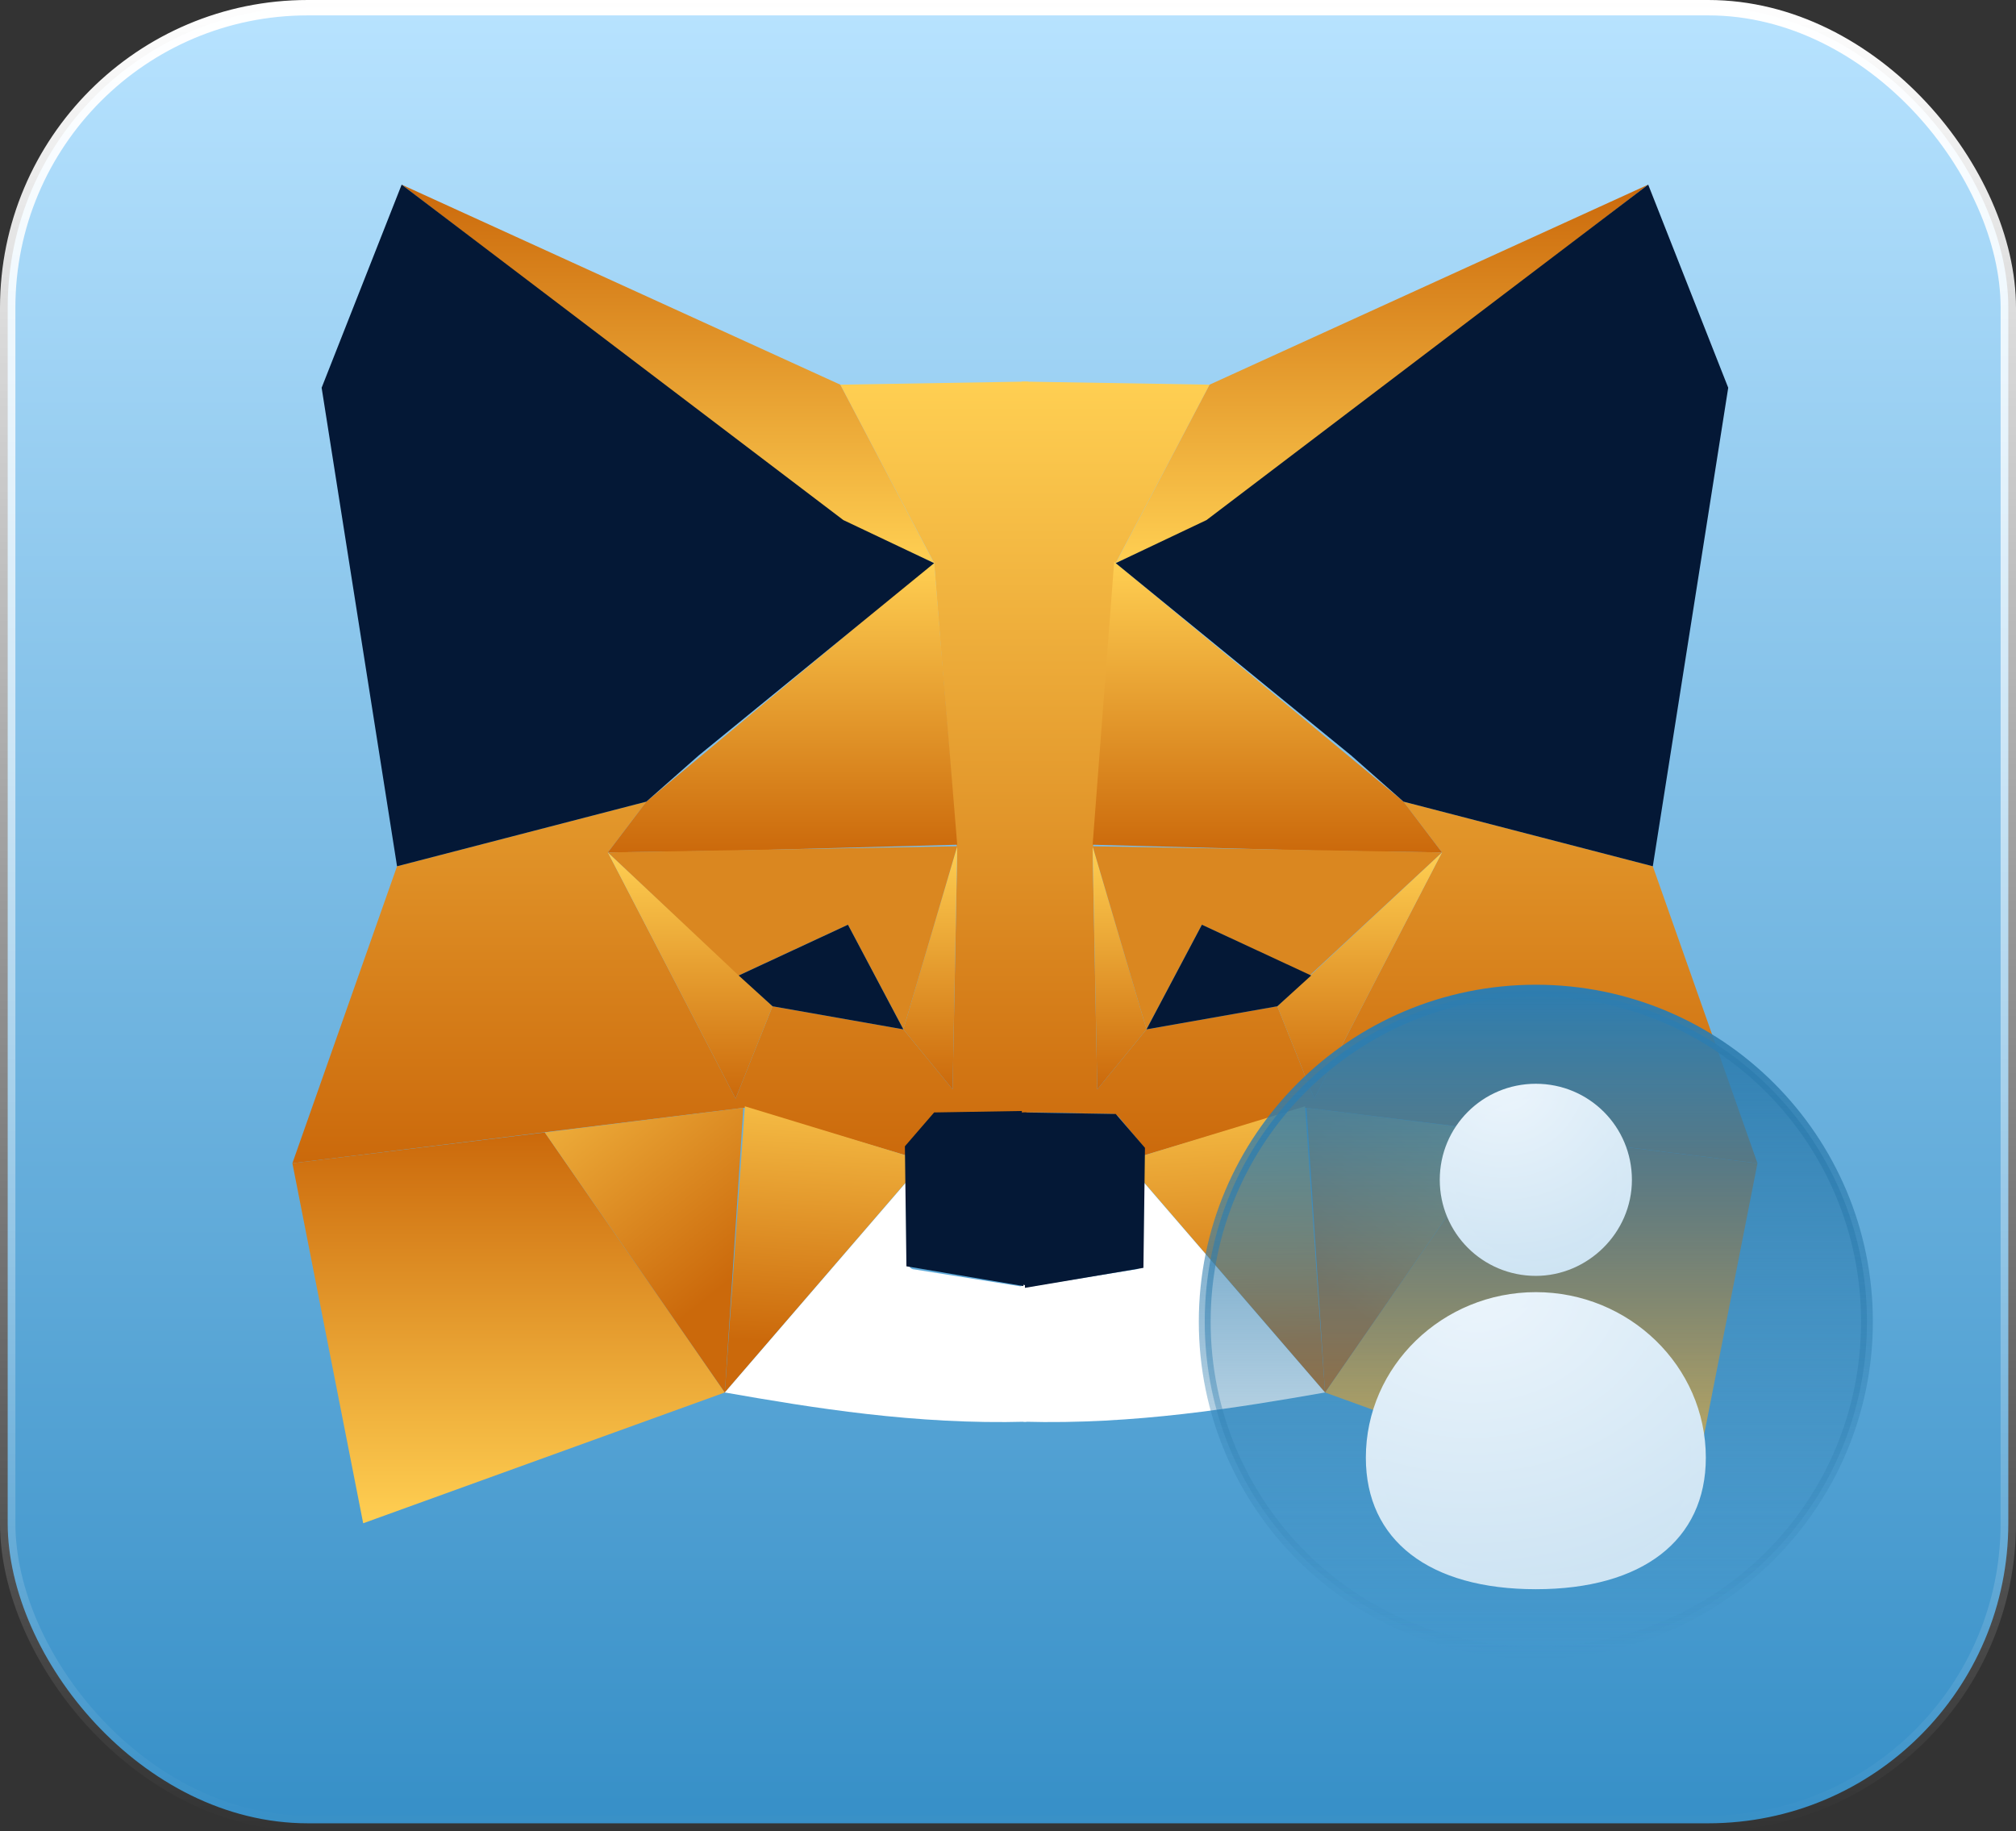 <svg xmlns="http://www.w3.org/2000/svg" width="131" height="119" viewBox="0 0 131 119" fill="none"><rect x="0" y="0" width="131" height="119" fill="#333333" stroke="none"/><rect x="0.5" y="0.5" width="130" height="118" rx="19.5" fill="url(#paint0_linear)"></rect><g clip-path="url(#clip0)"><path d="M48.5 72L58.9 75.1V74.7C58.9 74.6 58.9 74.5 59 74.4L60.5 72.6C60.6 72.5 60.7 72.4 60.9 72.4L65.6 72.3C65.7 72.3 65.7 72.3 65.8 72.3H66.5H66.8V24.8L54.6 25L60.6 36.4C60.6 36.5 60.7 36.5 60.7 36.6L62.2 55.4L61.9 70.8L58.7 66.9L50.2 65.4L47.8 71.4L39.5 55.4L42 52.1L25.8 56.3L19 75.6L48.3 72C48.4 72 48.4 72 48.5 72Z" fill="url(#paint1_linear)"></path><path d="M58.2 76L57.7 75.8L58.2 76Z" fill="url(#paint2_linear)"></path><path d="M60.7 36.6L54.6 25L26.1 12L54.7 33.9L60.7 36.6Z" fill="url(#paint3_linear)"></path><path d="M61.9 70.8L62.2 55L58.7 66.9L61.9 70.8Z" fill="url(#paint4_linear)"></path><path d="M39.5 55.4L47.8 71.4L50.2 65.4L39.5 55.4Z" fill="url(#paint5_linear)"></path><path d="M62.2 54.9L60.7 36.5L42 52.1L39.5 55.4L47.2 55.3L62.2 54.9Z" fill="url(#paint6_linear)"></path><path d="M35.4 73.6L19 75.6L23.6 99L47.1 90.5L35.4 73.6Z" fill="url(#paint7_linear)"></path><path d="M58.9 75.1L48.4 71.9C48.4 72 47.1 90.5 47.1 90.5L58.9 76.8V75.1Z" fill="url(#paint8_linear)"></path><path d="M48.3 72L35.4 73.6L47.1 90.5L48.3 72Z" fill="url(#paint9_linear)"></path><path d="M66.3 83.6C66.2 83.6 66.2 83.6 66.3 83.6C66.2 83.6 66.2 83.6 66.3 83.6C66.2 83.6 66.2 83.6 66.3 83.6C66.2 83.6 66.2 83.6 66.3 83.6C66.2 83.6 66.2 83.6 66.3 83.6C66.2 83.6 66.2 83.6 66.3 83.6L59.4 82.5C59.2 82.5 59 82.3 59 82V76.7L47.1 90.5C52.8 91.5 59.5 92.6 66.7 92.4V83.5L66.3 83.6Z" fill="white"></path><path d="M60.7 72.3L58.8 74.5L58.9 82.3L66.6 83.6L66.7 72.2L60.7 72.3Z" fill="#041836"></path><path d="M26.1 12L20.9 25.2L25.8 56.3L42 52.1L45.4 49.1L60.7 36.6L54.8 33.8L26.1 12Z" fill="#041836"></path><path d="M39.5 55.4L48 63.4L55.1 60.1L58.7 66.9L62.2 55L39.5 55.4Z" fill="#DA8720"></path><path d="M48 63.4L50.2 65.4L58.7 66.9L55.1 60.1L48 63.4Z" fill="#041836"></path><path d="M84.9 72L114.2 75.6L107.4 56.3L91.2 52.1L93.7 55.4L85.4 71.4L83 65.4L74.5 66.9L71.3 70.8L71 55.4L72.5 36.6C72.5 36.5 72.6 36.5 72.6 36.4L78.6 25L66.4 24.8V72.3H66.7H67.4C67.5 72.3 67.5 72.3 67.6 72.3L72.3 72.4C72.5 72.4 72.6 72.5 72.7 72.6L74.2 74.4C74.3 74.5 74.3 74.6 74.3 74.7V75.1L84.7 72C84.8 72 84.8 72 84.9 72Z" fill="url(#paint10_linear)"></path><path d="M75.5 75.8L75 76L75.5 75.8Z" fill="url(#paint11_linear)"></path><path d="M72.5 36.6L78.6 25L107.1 12L78.5 33.9L72.5 36.6Z" fill="url(#paint12_linear)"></path><path d="M74.5 66.9L71 55L71.3 70.8L74.5 66.9Z" fill="url(#paint13_linear)"></path><path d="M83 65.4L85.4 71.4L93.7 55.4L83 65.4Z" fill="url(#paint14_linear)"></path><path d="M71 54.9L72.4 36.5L91.2 52.1L93.7 55.4L86 55.3L71 54.9Z" fill="url(#paint15_linear)"></path><path d="M97.801 73.6L114.201 75.6L109.601 99L86.101 90.5L97.801 73.6Z" fill="url(#paint16_linear)"></path><path d="M74.301 75.1L84.801 71.9C84.801 72 86.101 90.5 86.101 90.5L74.301 76.8V75.1Z" fill="url(#paint17_linear)"></path><path d="M84.9 72L97.8 73.6L86.1 90.5L84.9 72Z" fill="url(#paint18_linear)"></path><path d="M66.5 83.5V92.4C73.7 92.6 80.4 91.5 86.1 90.5L74.2 76.7V82C74.2 82.3 74 82.5 73.8 82.5L67 83.6C67 83.6 67 83.6 66.9 83.6C67 83.6 67 83.6 66.9 83.6C67 83.6 67 83.6 66.9 83.6C67 83.6 67 83.6 66.9 83.6C67 83.6 67 83.6 66.9 83.6C67 83.6 67 83.6 66.9 83.6L66.5 83.5Z" fill="white"></path><path d="M66.5 72.3L66.6 83.7L74.3 82.4L74.4 74.6L72.5 72.4L66.5 72.3Z" fill="#041836"></path><path d="M78.4 33.8L72.5 36.6L87.8 49.1L91.2 52.1L107.4 56.3L112.3 25.2L107.1 12L78.4 33.8Z" fill="#041836"></path><path d="M93.7 55.4L85.1 63.4L78.1 60.1L74.5 66.9L71 55L93.7 55.4Z" fill="#DA8720"></path><path d="M78.1 60.1L74.5 66.9L83 65.4L85.2 63.4L78.1 60.1Z" fill="#041836"></path><path d="M99.8 64.384C87.889 64.384 78.284 73.989 78.284 85.9C78.284 97.81 87.889 107.416 99.8 107.416C111.71 107.416 121.316 97.81 121.316 85.9C121.316 73.989 111.614 64.384 99.8 64.384Z" fill="url(#paint19_linear)"></path><path d="M99.799 107.8C87.697 107.8 77.899 98.003 77.899 85.9C77.899 73.797 87.697 64 99.799 64C111.902 64 121.699 73.797 121.699 85.9C121.699 98.003 111.806 107.8 99.799 107.8ZM99.799 64.768C88.177 64.768 78.668 74.182 78.668 85.9C78.668 97.618 88.081 107.032 99.799 107.032C111.518 107.032 120.931 97.618 120.931 85.9C120.931 74.182 111.422 64.768 99.799 64.768Z" fill="url(#paint20_linear)"></path><path d="M99.799 70.916C102.969 70.916 105.562 73.509 105.562 76.679C105.562 79.849 102.969 82.442 99.799 82.442C96.629 82.442 94.036 79.849 94.036 76.679C93.94 73.509 96.533 70.916 99.799 70.916Z" fill="url(#paint21_radial)"></path><path d="M99.799 82.922C96.341 82.922 93.556 80.137 93.556 76.679C93.556 73.221 96.341 70.436 99.799 70.436C103.257 70.436 106.042 73.221 106.042 76.679C106.042 80.137 103.161 82.922 99.799 82.922ZM99.799 71.396C96.918 71.396 94.516 73.797 94.516 76.679C94.516 79.561 96.918 81.962 99.799 81.962C102.681 81.962 105.082 79.561 105.082 76.679C105.082 73.797 102.681 71.396 99.799 71.396Z" fill="url(#paint22_radial)"></path><path d="M99.799 102.805C93.94 102.805 89.233 100.404 89.233 94.737C89.233 89.07 93.94 84.459 99.799 84.459C105.658 84.459 110.365 89.07 110.365 94.737C110.365 100.5 105.562 102.805 99.799 102.805Z" fill="url(#paint23_radial)"></path><path d="M99.799 103.286C92.883 103.286 88.753 100.116 88.753 94.737C88.753 88.782 93.748 83.979 99.799 83.979C105.85 83.979 110.845 88.782 110.845 94.737C110.845 100.116 106.715 103.286 99.799 103.286ZM99.799 84.939C94.228 84.939 89.713 89.358 89.713 94.737C89.713 101.557 96.725 102.325 99.799 102.325C102.873 102.325 109.884 101.557 109.884 94.737C109.884 89.358 105.274 84.939 99.799 84.939Z" fill="url(#paint24_radial)"></path></g><rect x="0.5" y="0.5" width="130" height="118" rx="19.5" stroke="url(#paint25_linear)"></rect><defs><linearGradient id="paint0_linear" x1="65.5" y1="0" x2="65.5" y2="119" gradientUnits="userSpaceOnUse"><stop stop-color="#B8E3FF"></stop><stop offset="1" stop-color="#368FC7"></stop></linearGradient><linearGradient id="paint1_linear" x1="42.9" y1="24.8" x2="42.9" y2="75.6" gradientUnits="userSpaceOnUse"><stop stop-color="#FFCF52"></stop><stop offset="1" stop-color="#CB690B"></stop></linearGradient><linearGradient id="paint2_linear" x1="57.95" y1="75.8" x2="57.95" y2="76" gradientUnits="userSpaceOnUse"><stop stop-color="#FFCF52"></stop><stop offset="1" stop-color="#CB690B"></stop></linearGradient><linearGradient id="paint3_linear" x1="43.4" y1="36.6" x2="43.4" y2="12" gradientUnits="userSpaceOnUse"><stop stop-color="#FFCF52"></stop><stop offset="1" stop-color="#CB690B"></stop></linearGradient><linearGradient id="paint4_linear" x1="60.433" y1="54.959" x2="60.433" y2="70.8" gradientUnits="userSpaceOnUse"><stop stop-color="#FFCF52"></stop><stop offset="1" stop-color="#CB690B"></stop></linearGradient><linearGradient id="paint5_linear" x1="44.827" y1="55.4" x2="44.827" y2="71.4" gradientUnits="userSpaceOnUse"><stop stop-color="#FFCF52"></stop><stop offset="1" stop-color="#CB690B"></stop></linearGradient><linearGradient id="paint6_linear" x1="50.809" y1="55.4" x2="50.809" y2="36.509" gradientUnits="userSpaceOnUse"><stop stop-color="#CB690B"></stop><stop offset="1" stop-color="#FFCF52"></stop></linearGradient><linearGradient id="paint7_linear" x1="33.05" y1="99" x2="33.05" y2="73.585" gradientUnits="userSpaceOnUse"><stop stop-color="#FFCF52"></stop><stop offset="1" stop-color="#CB690B"></stop></linearGradient><linearGradient id="paint8_linear" x1="53.786" y1="68.315" x2="52.796" y2="87.306" gradientUnits="userSpaceOnUse"><stop stop-color="#FFCF52"></stop><stop offset="1" stop-color="#CB690B"></stop></linearGradient><linearGradient id="paint9_linear" x1="34.198" y1="64.334" x2="48.565" y2="82.334" gradientUnits="userSpaceOnUse"><stop stop-color="#FFCF52"></stop><stop offset="1" stop-color="#CB690B"></stop></linearGradient><linearGradient id="paint10_linear" x1="90.254" y1="24.8" x2="90.254" y2="75.6" gradientUnits="userSpaceOnUse"><stop stop-color="#FFCF52"></stop><stop offset="1" stop-color="#CB690B"></stop></linearGradient><linearGradient id="paint11_linear" x1="75.204" y1="75.8" x2="75.204" y2="76" gradientUnits="userSpaceOnUse"><stop stop-color="#FFCF52"></stop><stop offset="1" stop-color="#CB690B"></stop></linearGradient><linearGradient id="paint12_linear" x1="89.754" y1="36.6" x2="89.754" y2="12" gradientUnits="userSpaceOnUse"><stop stop-color="#FFCF52"></stop><stop offset="1" stop-color="#CB690B"></stop></linearGradient><linearGradient id="paint13_linear" x1="72.721" y1="54.959" x2="72.721" y2="70.8" gradientUnits="userSpaceOnUse"><stop stop-color="#FFCF52"></stop><stop offset="1" stop-color="#CB690B"></stop></linearGradient><linearGradient id="paint14_linear" x1="88.327" y1="55.4" x2="88.327" y2="71.4" gradientUnits="userSpaceOnUse"><stop stop-color="#FFCF52"></stop><stop offset="1" stop-color="#CB690B"></stop></linearGradient><linearGradient id="paint15_linear" x1="82.344" y1="55.4" x2="82.344" y2="36.509" gradientUnits="userSpaceOnUse"><stop stop-color="#CB690B"></stop><stop offset="1" stop-color="#FFCF52"></stop></linearGradient><linearGradient id="paint16_linear" x1="100.104" y1="99" x2="100.104" y2="73.586" gradientUnits="userSpaceOnUse"><stop stop-color="#FFCF52"></stop><stop offset="1" stop-color="#CB690B"></stop></linearGradient><linearGradient id="paint17_linear" x1="79.368" y1="68.315" x2="80.358" y2="87.306" gradientUnits="userSpaceOnUse"><stop stop-color="#FFCF52"></stop><stop offset="1" stop-color="#CB690B"></stop></linearGradient><linearGradient id="paint18_linear" x1="98.956" y1="64.334" x2="84.589" y2="82.334" gradientUnits="userSpaceOnUse"><stop stop-color="#FFCF52"></stop><stop offset="1" stop-color="#CB690B"></stop></linearGradient><linearGradient id="paint19_linear" x1="99.756" y1="64.384" x2="99.756" y2="107.415" gradientUnits="userSpaceOnUse"><stop stop-color="#2E7DAF"></stop><stop offset="1" stop-color="#2E7DAF" stop-opacity="0"></stop></linearGradient><linearGradient id="paint20_linear" x1="99.755" y1="64" x2="99.755" y2="107.8" gradientUnits="userSpaceOnUse"><stop stop-color="#2E7DAF"></stop><stop offset="1" stop-color="#2E7DAF" stop-opacity="0"></stop></linearGradient><radialGradient id="paint21_radial" cx="0" cy="0" r="1" gradientUnits="userSpaceOnUse" gradientTransform="translate(97.76 70.358) rotate(85.831) scale(12.303 13.151)"><stop offset="0.005" stop-color="#ECF5FC"></stop><stop offset="1" stop-color="#CEE4F3"></stop></radialGradient><radialGradient id="paint22_radial" cx="0" cy="0" r="1" gradientUnits="userSpaceOnUse" gradientTransform="translate(97.592 69.831) rotate(85.831) scale(13.328 14.243)"><stop offset="0.005" stop-color="#ECF5FC"></stop><stop offset="1" stop-color="#CEE4F3"></stop></radialGradient><radialGradient id="paint23_radial" cx="0" cy="0" r="1" gradientUnits="userSpaceOnUse" gradientTransform="translate(96.065 83.572) rotate(85.201) scale(19.598 24.083)"><stop offset="0.005" stop-color="#ECF5FC"></stop><stop offset="1" stop-color="#CEE4F3"></stop></radialGradient><radialGradient id="paint24_radial" cx="0" cy="0" r="1" gradientUnits="userSpaceOnUse" gradientTransform="translate(95.895 83.045) rotate(85.233) scale(20.623 25.179)"><stop offset="0.005" stop-color="#ECF5FC"></stop><stop offset="1" stop-color="#CEE4F3"></stop></radialGradient><linearGradient id="paint25_linear" x1="65.5" y1="0" x2="65.5" y2="119" gradientUnits="userSpaceOnUse"><stop stop-color="white"></stop><stop offset="1" stop-color="white" stop-opacity="0"></stop></linearGradient><clipPath id="clip0"><rect width="112.7" height="95.8" fill="white" transform="translate(9 12)"></rect></clipPath></defs></svg>
